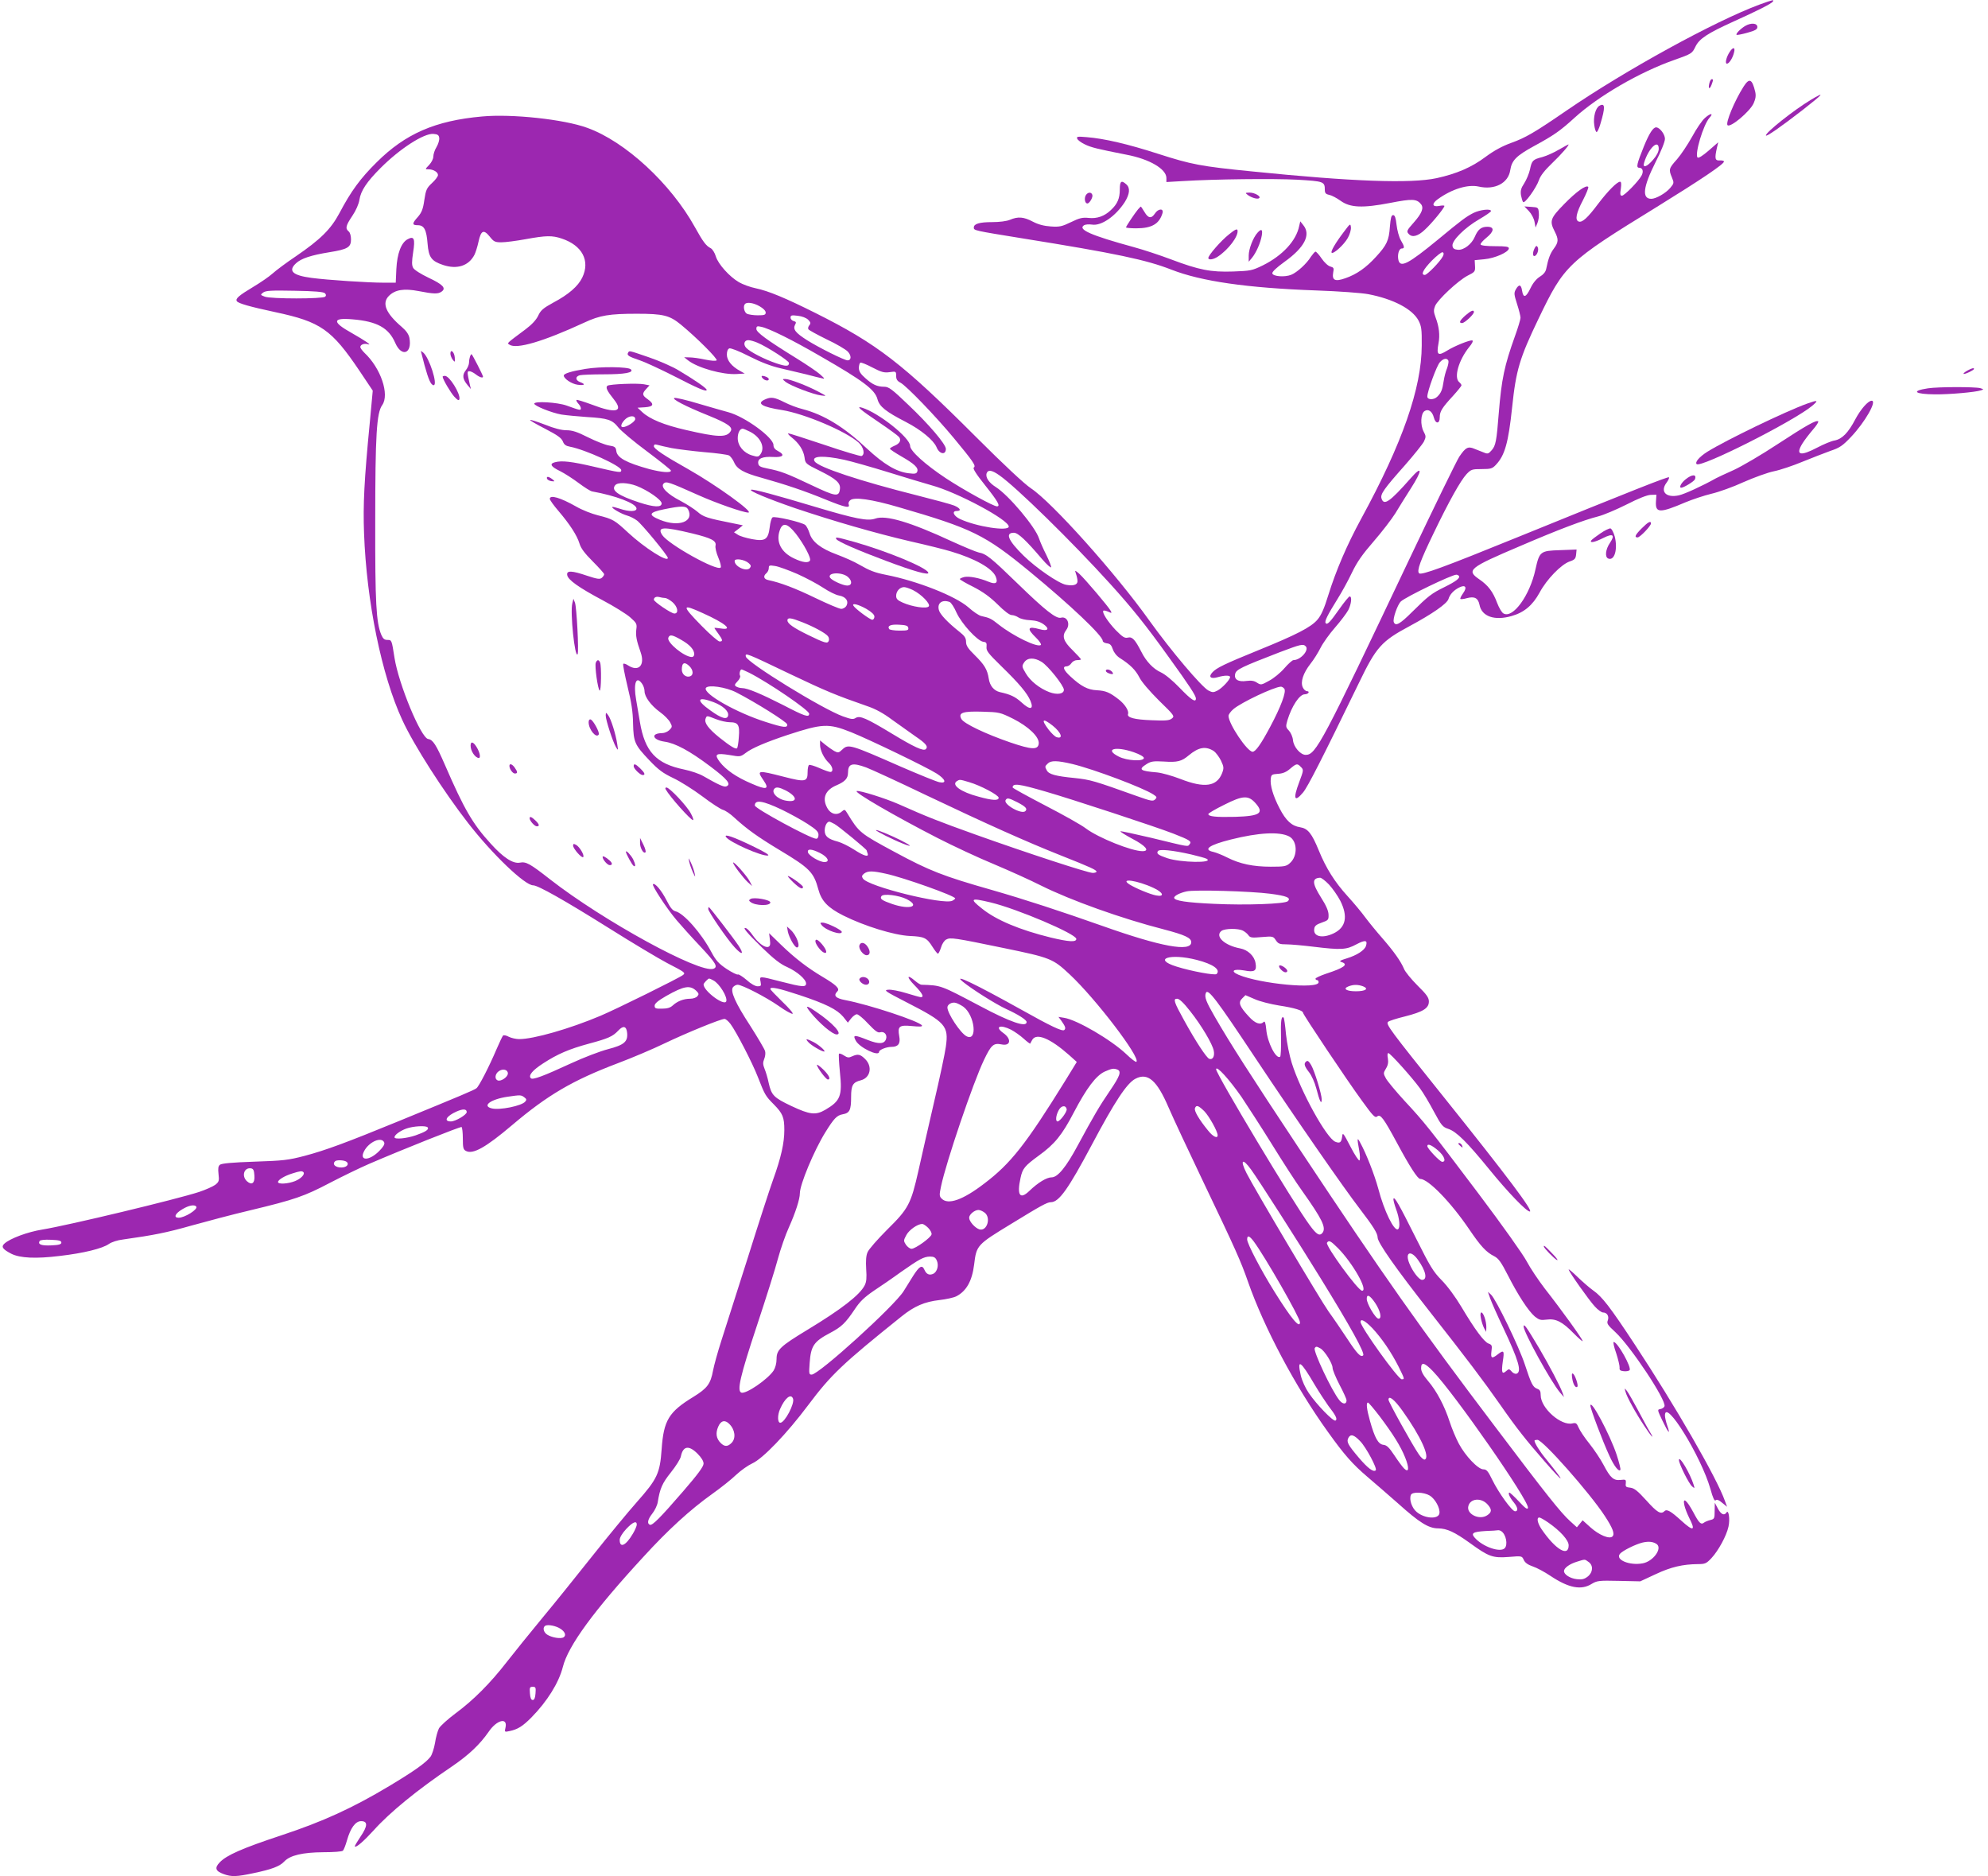 <?xml version="1.0" standalone="no"?>
<!DOCTYPE svg PUBLIC "-//W3C//DTD SVG 20010904//EN"
 "http://www.w3.org/TR/2001/REC-SVG-20010904/DTD/svg10.dtd">
<svg version="1.0" xmlns="http://www.w3.org/2000/svg"
 width="1280pt" height="1208pt" viewBox="0 0 1280 1208"
 preserveAspectRatio="xMidYMid meet">
<g transform="translate(0,1208) scale(0.1,-0.1)"
fill="#9c27b0" stroke="none">
<path d="M11330 12051 c-287 -106 -867 -424 -1247 -685 -204 -140 -261 -173
-353 -206 -58 -21 -111 -50 -165 -90 -89 -67 -187 -109 -315 -137 -167 -36
-544 -22 -1185 43 -335 33 -394 45 -609 114 -192 62 -345 98 -459 107 -59 5
-67 4 -61 -10 3 -9 25 -25 48 -36 40 -20 81 -30 269 -67 148 -28 257 -92 257
-150 l0 -26 103 6 c211 13 588 17 740 9 170 -10 177 -12 177 -65 0 -21 6 -28
29 -33 17 -3 49 -21 73 -38 61 -44 141 -48 321 -13 139 27 168 26 196 -8 20
-24 6 -59 -44 -116 -49 -55 -51 -60 -33 -78 22 -22 58 -13 102 29 44 40 126
140 126 153 0 4 -16 4 -35 0 -44 -8 -48 15 -7 44 92 66 193 96 262 81 104 -24
192 22 204 106 10 63 39 92 152 154 129 70 170 99 262 183 153 139 417 293
642 372 113 40 115 42 136 85 25 52 77 86 249 164 149 67 242 114 250 127 9
14 1 12 -85 -19z"/>
<path d="M11235 11912 c-32 -20 -60 -50 -54 -56 2 -3 33 3 69 13 51 14 65 22
65 37 0 26 -42 29 -80 6z"/>
<path d="M11137 11746 c-22 -33 -32 -76 -18 -76 14 0 38 37 46 73 9 34 -7 36
-28 3z"/>
<path d="M11006 11544 c-9 -36 1 -43 14 -10 12 33 12 36 1 36 -5 0 -12 -12
-15 -26z"/>
<path d="M11226 11522 c-59 -93 -117 -234 -103 -248 18 -18 144 88 168 141 13
30 16 49 10 75 -20 83 -38 90 -75 32z"/>
<path d="M11659 11437 c-108 -65 -289 -208 -289 -229 0 -12 96 55 238 165 133
104 148 122 51 64z"/>
<path d="M10298 11399 c-25 -14 -41 -74 -33 -125 3 -24 10 -44 15 -44 5 0 16
23 24 51 33 109 31 139 -6 118z"/>
<path d="M10978 11321 c-19 -16 -56 -71 -83 -121 -28 -50 -71 -115 -97 -145
-53 -59 -55 -66 -33 -118 14 -34 14 -37 -11 -67 -29 -34 -92 -70 -122 -70 -62
0 -53 76 27 235 36 70 61 133 61 151 0 30 -34 74 -57 74 -19 0 -44 -38 -78
-121 -46 -114 -52 -139 -31 -139 23 0 30 -24 15 -51 -19 -36 -110 -129 -126
-129 -11 0 -13 10 -7 45 4 30 3 45 -5 45 -19 0 -77 -58 -141 -142 -68 -91
-103 -123 -126 -114 -24 9 -16 54 28 137 22 43 38 82 34 86 -14 14 -77 -31
-156 -112 -89 -91 -94 -108 -60 -175 26 -51 25 -69 -5 -110 -24 -32 -36 -64
-50 -133 -4 -18 -18 -35 -40 -48 -22 -14 -44 -39 -61 -75 -29 -60 -46 -65 -54
-15 -6 40 -20 43 -40 8 -13 -23 -12 -32 8 -95 12 -37 22 -77 22 -88 0 -10 -16
-64 -36 -119 -68 -190 -86 -275 -104 -495 -14 -180 -20 -209 -45 -238 -21 -24
-26 -26 -52 -15 -15 6 -43 17 -61 24 -40 17 -56 8 -96 -51 -16 -24 -163 -325
-326 -669 -557 -1174 -597 -1251 -663 -1251 -34 0 -78 51 -82 95 -2 21 -14 48
-26 61 -21 22 -21 27 -10 66 28 92 78 168 112 168 10 0 21 5 24 10 3 6 -1 10
-10 10 -8 0 -21 11 -27 25 -16 35 3 92 50 152 21 26 50 73 65 103 15 30 57 89
93 130 36 41 74 92 85 112 20 40 25 88 9 88 -5 0 -34 -35 -65 -79 -62 -88 -80
-107 -90 -92 -7 12 11 49 77 155 27 43 69 119 93 170 33 69 68 118 140 201 53
61 115 142 139 180 23 39 68 110 99 159 77 120 76 154 -1 66 -134 -152 -172
-178 -187 -129 -9 27 17 63 151 214 58 66 113 135 122 152 14 30 14 35 -2 65
-22 42 -19 116 7 132 24 15 49 -3 59 -42 11 -43 38 -42 38 1 0 38 14 61 87
140 29 32 53 62 53 66 0 5 -7 14 -15 21 -35 29 -4 140 64 225 19 22 28 41 21
43 -14 5 -114 -35 -162 -65 -60 -37 -70 -29 -56 47 10 52 4 107 -19 167 -13
35 -13 48 -3 73 17 41 149 164 209 195 48 24 50 27 48 63 l-2 37 62 6 c68 6
158 46 158 70 0 11 -18 14 -89 14 -54 0 -91 4 -93 11 -2 6 15 25 37 43 51 41
54 71 6 71 -39 0 -60 -17 -80 -64 -20 -48 -72 -88 -110 -84 -23 2 -32 9 -34
25 -5 34 79 117 170 170 43 25 78 49 78 54 0 17 -70 9 -113 -12 -47 -24 -77
-46 -229 -172 -190 -156 -241 -183 -254 -132 -8 34 3 75 21 75 20 0 19 12 -6
54 -11 19 -23 63 -27 98 -5 46 -11 63 -22 63 -12 0 -16 -17 -21 -75 -6 -88
-20 -118 -90 -194 -64 -70 -124 -112 -196 -137 -67 -24 -88 -14 -79 37 6 28 3
32 -18 38 -14 3 -39 26 -56 51 -17 25 -35 45 -40 45 -4 0 -17 -15 -29 -32 -27
-45 -90 -102 -127 -117 -42 -17 -118 -11 -122 9 -2 10 28 38 78 74 130 93 172
175 121 237 l-19 24 -7 -30 c-19 -95 -107 -190 -233 -253 -70 -34 -80 -36
-192 -40 -144 -5 -220 10 -400 78 -69 26 -177 62 -240 79 -278 76 -363 114
-320 141 8 5 31 7 51 4 60 -10 152 54 211 145 32 52 36 91 10 114 -32 29 -42
21 -42 -33 0 -57 -15 -93 -57 -132 -41 -40 -90 -57 -144 -51 -38 4 -58 0 -113
-27 -58 -28 -74 -32 -130 -28 -43 3 -80 12 -116 31 -59 31 -95 34 -147 12 -21
-9 -67 -15 -115 -15 -82 0 -118 -11 -118 -35 0 -19 0 -19 315 -70 599 -96 796
-138 957 -201 191 -75 487 -118 933 -134 145 -5 293 -16 335 -24 161 -31 283
-95 323 -169 19 -37 22 -56 21 -162 -1 -274 -124 -627 -390 -1115 -92 -169
-162 -333 -211 -490 -27 -88 -46 -131 -70 -159 -41 -49 -137 -98 -378 -196
-221 -90 -273 -115 -299 -144 -27 -29 -11 -44 34 -31 44 13 80 13 80 1 0 -17
-51 -71 -81 -87 -26 -13 -32 -13 -58 0 -45 24 -242 257 -381 451 -216 303
-626 761 -762 851 -43 29 -173 150 -356 333 -470 470 -634 597 -1032 796 -190
95 -302 142 -384 159 -35 7 -84 25 -108 39 -62 36 -134 117 -149 166 -7 24
-22 47 -33 53 -30 15 -50 42 -102 136 -155 280 -448 551 -693 639 -150 55
-487 91 -678 73 -301 -27 -493 -111 -678 -295 -105 -104 -164 -184 -240 -328
-55 -103 -122 -169 -280 -277 -61 -41 -128 -91 -150 -111 -22 -20 -79 -59
-126 -87 -90 -54 -115 -75 -104 -91 8 -14 81 -35 249 -71 291 -62 361 -111
541 -378 l85 -127 -19 -205 c-36 -370 -44 -528 -37 -714 16 -439 113 -914 246
-1201 73 -160 266 -461 424 -664 156 -201 365 -401 419 -401 31 0 201 -96 482
-272 154 -97 325 -199 380 -228 116 -60 120 -63 103 -77 -23 -19 -430 -220
-532 -263 -199 -84 -430 -150 -523 -150 -21 0 -51 7 -67 15 -16 9 -33 12 -37
8 -4 -4 -23 -44 -42 -88 -48 -113 -113 -239 -129 -251 -14 -12 -96 -46 -498
-211 -344 -141 -474 -189 -610 -225 -103 -27 -137 -31 -322 -37 -143 -5 -211
-11 -222 -20 -11 -9 -13 -24 -9 -60 5 -43 3 -50 -21 -69 -15 -11 -62 -32 -104
-46 -147 -48 -843 -215 -1009 -242 -94 -15 -208 -57 -245 -91 -22 -20 -11 -36
45 -65 56 -28 158 -33 312 -14 155 18 275 48 316 77 17 12 56 25 92 29 199 28
279 44 438 89 97 27 270 73 385 100 279 67 344 89 509 176 77 40 190 95 250
121 220 95 590 242 597 238 4 -3 8 -36 8 -74 0 -60 3 -71 20 -80 45 -24 127
22 297 166 229 194 389 288 679 398 93 35 230 93 304 129 140 67 360 157 385
157 8 0 25 -15 38 -32 37 -49 142 -252 177 -343 44 -113 49 -122 102 -175 58
-59 68 -83 68 -166 0 -82 -21 -177 -72 -318 -22 -61 -96 -289 -164 -506 -69
-217 -145 -456 -169 -530 -24 -74 -48 -162 -54 -194 -16 -86 -37 -114 -126
-169 -159 -97 -192 -151 -205 -338 -11 -155 -28 -191 -159 -339 -56 -63 -184
-218 -284 -344 -100 -126 -247 -309 -327 -405 -80 -97 -182 -223 -227 -281
-107 -138 -216 -247 -330 -331 -51 -38 -99 -82 -107 -97 -8 -16 -20 -58 -25
-93 -6 -35 -19 -75 -29 -89 -29 -38 -101 -90 -266 -189 -235 -141 -428 -229
-691 -316 -257 -85 -356 -129 -400 -175 -35 -36 -28 -57 26 -76 49 -18 83 -17
190 6 120 25 170 44 200 76 37 39 117 58 251 59 65 0 121 4 126 10 6 6 17 35
26 66 23 81 55 124 91 124 44 0 43 -31 -4 -100 -22 -33 -39 -61 -36 -63 8 -9
58 35 121 104 103 115 280 260 505 412 107 73 178 140 235 222 52 77 123 95
109 29 -7 -31 -7 -31 26 -24 53 11 84 31 140 87 103 105 177 224 203 326 34
136 200 363 518 708 158 173 301 304 444 406 55 39 124 94 154 123 31 29 77
61 103 73 68 30 224 193 361 376 147 196 221 266 600 570 83 67 149 95 245
106 44 5 93 16 108 24 65 33 102 99 115 204 15 125 18 128 238 262 191 117
232 140 256 140 52 0 112 84 264 370 148 279 226 397 281 425 79 41 138 -10
213 -185 27 -63 128 -279 224 -480 210 -439 242 -512 287 -641 103 -295 304
-675 515 -968 105 -147 159 -208 254 -289 44 -37 132 -114 196 -170 139 -125
198 -162 260 -162 57 -1 105 -23 205 -95 120 -87 146 -97 249 -89 85 7 85 7
97 -19 8 -18 26 -31 58 -42 25 -8 77 -36 114 -61 117 -78 198 -94 266 -51 34
20 45 22 174 19 l138 -3 99 46 c100 47 175 64 274 65 44 0 53 4 85 38 44 47
97 143 110 203 11 47 1 114 -13 91 -14 -22 -35 -12 -55 25 l-20 38 -1 -52 c0
-49 -2 -53 -27 -59 -16 -4 -33 -11 -40 -16 -21 -17 -33 -5 -71 67 -42 78 -69
99 -57 44 4 -19 18 -55 31 -81 43 -84 28 -90 -50 -19 -68 62 -94 77 -109 62
-23 -23 -47 -9 -116 68 -58 64 -79 80 -104 83 -28 3 -32 6 -29 28 2 24 0 26
-33 22 -46 -5 -66 12 -111 98 -19 36 -59 96 -90 135 -31 38 -62 85 -70 104
-12 28 -17 32 -39 27 -73 -18 -205 98 -205 181 0 26 -5 36 -23 42 -28 11 -38
31 -79 156 -36 111 -186 421 -218 450 l-20 18 15 -43 c8 -23 46 -109 84 -189
99 -210 120 -282 86 -295 -9 -3 -23 3 -32 14 -16 18 -18 18 -35 3 -27 -24 -32
-10 -22 62 11 70 7 76 -33 45 -38 -30 -46 -25 -40 21 5 36 3 41 -19 49 -29 11
-89 92 -174 235 -38 64 -91 136 -128 173 -55 56 -75 90 -163 266 -112 224
-141 275 -147 258 -2 -6 6 -37 17 -67 22 -58 28 -120 12 -129 -24 -15 -89 116
-127 262 -24 88 -77 225 -117 297 -19 36 -20 27 -6 -49 6 -32 7 -62 2 -67 -4
-4 -31 36 -58 89 -45 86 -50 94 -53 67 -5 -40 -14 -48 -44 -36 -56 21 -223
323 -281 508 -14 44 -31 127 -37 184 -5 56 -12 105 -15 107 -15 15 -20 -22
-17 -128 1 -65 -1 -121 -6 -124 -26 -16 -82 92 -89 176 -4 41 -9 56 -16 49
-22 -22 -55 -11 -96 34 -61 66 -70 91 -43 117 l21 21 58 -25 c32 -15 104 -33
160 -42 99 -15 153 -32 153 -47 0 -11 284 -436 380 -567 70 -97 84 -111 97
-100 21 17 41 -10 127 -169 83 -155 134 -233 150 -233 52 0 198 -151 316 -325
74 -109 109 -147 161 -173 27 -14 44 -37 87 -121 65 -128 132 -231 174 -267
28 -22 38 -25 76 -20 59 8 101 -13 174 -88 32 -32 58 -55 58 -50 0 12 -137
202 -243 337 -42 55 -95 134 -117 176 -23 44 -158 234 -311 437 -320 424 -345
456 -477 598 -55 60 -108 124 -118 142 -18 33 -18 35 0 65 13 21 16 40 12 65
-4 20 -3 34 3 34 12 0 152 -156 203 -226 21 -28 61 -95 90 -150 49 -91 57
-100 93 -112 52 -17 120 -84 265 -262 118 -145 238 -270 260 -270 25 0 -144
225 -547 728 -357 445 -381 478 -366 493 6 6 55 22 109 35 118 30 154 53 154
96 0 25 -14 45 -74 104 -40 40 -79 88 -86 106 -20 48 -65 112 -140 198 -36 41
-85 101 -109 133 -23 32 -75 94 -115 138 -82 90 -138 179 -185 294 -45 110
-70 141 -120 149 -54 8 -92 43 -133 123 -41 79 -61 147 -56 189 3 27 7 29 47
32 32 2 54 12 78 33 39 33 46 35 67 13 21 -20 20 -22 -9 -100 -41 -108 -31
-133 25 -66 29 34 120 212 359 704 112 233 146 270 327 367 147 79 240 144
250 174 9 30 33 56 68 74 41 21 55 3 26 -37 -12 -17 -20 -33 -17 -36 3 -3 22
-1 42 5 49 13 72 1 81 -43 14 -75 97 -104 207 -72 81 23 135 69 180 151 46 86
139 181 193 200 33 11 39 18 42 45 l3 32 -106 -4 c-128 -4 -133 -8 -159 -125
-36 -166 -144 -316 -205 -283 -11 5 -29 36 -41 67 -27 73 -58 114 -115 153
-86 59 -68 74 264 215 249 107 409 167 500 190 36 9 118 44 184 77 76 39 132
61 155 62 l37 1 -3 -46 c-4 -73 26 -73 190 -3 46 19 121 44 167 55 47 11 140
44 207 75 68 30 156 62 196 70 40 8 123 36 183 61 61 25 142 56 180 70 60 20
79 33 133 90 90 95 169 233 133 233 -23 0 -71 -55 -105 -119 -46 -88 -86 -128
-134 -137 -20 -3 -70 -24 -110 -45 -110 -58 -143 -50 -98 24 14 23 45 63 68
90 23 26 38 50 35 54 -12 11 -74 -24 -264 -148 -100 -66 -226 -140 -280 -165
-54 -24 -105 -48 -114 -53 -89 -50 -203 -102 -239 -110 -82 -18 -123 23 -80
81 12 16 19 32 16 35 -6 6 -233 -84 -966 -382 -484 -197 -629 -250 -643 -236
-16 16 7 79 93 257 99 206 174 340 213 382 29 30 35 32 97 32 59 0 69 3 92 28
57 60 80 142 104 369 25 240 48 317 170 571 167 347 185 365 762 720 286 177
432 275 432 292 0 5 -12 8 -27 7 -31 -2 -34 12 -18 83 l8 34 -62 -54 c-37 -32
-65 -50 -71 -44 -20 20 37 212 77 256 28 31 7 31 -29 -1z m-8150 -129 c2 -13
-6 -39 -17 -58 -12 -19 -21 -47 -21 -62 0 -15 -12 -38 -27 -54 -27 -28 -27
-28 -4 -28 31 0 61 -18 61 -37 0 -9 -17 -32 -39 -52 -34 -32 -39 -43 -49 -109
-8 -58 -17 -80 -41 -108 -39 -43 -39 -54 -1 -54 41 0 56 -29 63 -119 7 -88 25
-112 100 -137 90 -30 165 -6 202 66 7 14 19 51 26 84 16 73 33 81 72 33 26
-33 34 -37 75 -37 26 0 96 9 156 20 132 24 171 25 233 4 132 -44 184 -143 132
-251 -27 -56 -88 -109 -186 -161 -66 -36 -82 -50 -98 -85 -13 -27 -41 -57 -81
-87 -127 -95 -120 -88 -104 -99 45 -31 218 20 482 142 100 47 162 57 338 57
170 0 211 -10 284 -70 102 -84 239 -221 230 -230 -5 -5 -36 -3 -74 5 -36 8
-81 14 -100 14 l-35 1 25 -20 c63 -49 224 -94 315 -88 l50 3 -30 17 c-54 29
-85 68 -85 105 0 22 6 36 16 40 9 3 62 -17 128 -51 75 -38 140 -63 201 -77 50
-12 124 -29 165 -39 41 -11 86 -22 100 -25 23 -6 22 -4 -10 25 -19 17 -87 63
-150 102 -196 121 -260 169 -260 190 0 18 5 20 31 14 50 -10 200 -84 384 -191
275 -158 349 -214 365 -276 13 -47 53 -79 183 -146 97 -50 178 -117 197 -162
18 -45 60 -53 60 -11 0 30 -109 158 -242 284 -104 100 -126 116 -154 116 -46
0 -77 14 -123 56 -30 26 -41 44 -41 65 0 15 4 30 9 34 6 3 40 -11 78 -31 58
-30 75 -35 111 -30 41 6 42 5 42 -24 0 -22 7 -33 28 -44 37 -19 228 -217 343
-356 126 -152 145 -180 129 -190 -8 -5 13 -40 74 -116 82 -103 99 -134 75
-134 -23 0 -215 106 -329 181 -133 88 -230 176 -230 208 0 52 -202 213 -309
246 -42 13 -15 -11 107 -93 65 -44 124 -87 130 -95 17 -20 6 -43 -29 -57 -16
-7 -29 -15 -29 -19 0 -4 33 -26 73 -49 84 -48 112 -74 103 -98 -5 -14 -15 -16
-55 -11 -79 9 -160 58 -268 158 -147 139 -277 219 -415 255 -34 8 -88 29 -119
45 -64 32 -85 35 -124 17 -56 -25 -20 -48 110 -68 144 -23 414 -137 494 -210
32 -30 42 -76 18 -86 -7 -2 -113 29 -236 71 -123 41 -228 75 -235 75 -6 0 3
-12 21 -26 47 -37 76 -82 83 -128 5 -40 6 -42 100 -88 103 -51 133 -78 128
-116 -6 -53 -26 -50 -184 25 -158 75 -197 90 -284 107 -45 9 -56 15 -58 33 -5
31 29 45 95 41 65 -4 80 13 34 37 -22 11 -31 23 -31 40 0 48 -183 182 -290
211 -30 8 -117 33 -192 55 -75 23 -145 39 -155 37 -23 -5 68 -53 220 -114 125
-51 158 -75 141 -101 -26 -41 -82 -39 -289 9 -140 32 -232 70 -280 115 l-30
28 48 3 c56 4 61 20 17 52 -36 25 -37 36 -9 66 l21 23 -36 7 c-45 8 -216 1
-234 -9 -15 -10 -4 -33 41 -89 64 -80 12 -92 -142 -33 -52 19 -96 33 -99 30
-3 -3 2 -13 11 -23 10 -10 17 -24 17 -31 0 -15 -6 -13 -92 18 -59 21 -208 30
-208 12 0 -14 112 -59 175 -70 33 -5 107 -12 165 -16 134 -8 162 -17 202 -68
18 -22 101 -92 185 -154 84 -63 153 -118 153 -123 0 -16 -60 -11 -140 10 -148
41 -207 73 -212 117 -3 24 -9 29 -48 35 -24 4 -85 28 -135 53 -69 35 -101 45
-138 45 -31 0 -79 12 -138 36 -50 19 -93 33 -96 30 -3 -2 41 -28 98 -57 79
-41 104 -59 113 -81 8 -21 19 -29 46 -34 97 -18 330 -124 330 -151 0 -18 -7
-17 -175 22 -146 34 -207 41 -252 29 -37 -10 -27 -28 33 -57 30 -15 84 -50
120 -77 36 -27 75 -52 87 -54 151 -27 279 -76 285 -108 4 -23 -47 -24 -108 -3
-24 8 -45 13 -48 11 -7 -7 59 -45 95 -55 18 -5 47 -19 64 -32 30 -21 199 -226
199 -241 0 -31 -150 65 -255 162 -87 81 -98 88 -194 112 -41 10 -104 35 -140
56 -104 59 -171 78 -171 50 0 -7 25 -42 56 -78 74 -87 119 -157 135 -209 9
-31 33 -63 86 -116 40 -40 73 -77 73 -82 0 -6 -7 -16 -15 -23 -13 -11 -30 -8
-94 13 -100 34 -134 35 -129 5 4 -31 75 -81 229 -163 72 -38 152 -88 176 -109
42 -37 45 -43 40 -78 -5 -39 1 -72 28 -148 29 -83 -13 -128 -81 -84 -13 9 -28
14 -31 10 -4 -3 9 -68 27 -144 25 -102 35 -163 36 -239 3 -122 10 -138 106
-239 57 -60 87 -82 152 -113 45 -21 129 -74 188 -118 58 -44 118 -83 133 -87
15 -4 48 -26 73 -50 81 -74 149 -123 290 -208 195 -117 221 -143 251 -254 20
-75 61 -118 160 -168 138 -69 328 -127 428 -132 94 -4 110 -11 147 -70 15 -24
31 -44 35 -44 4 0 13 18 20 40 6 22 21 45 33 51 27 15 53 11 372 -55 301 -62
315 -68 423 -169 168 -157 457 -536 430 -563 -4 -4 -33 18 -65 49 -97 92 -317
221 -400 234 l-37 6 18 -24 c26 -37 31 -49 20 -60 -12 -12 -85 23 -278 131
-296 165 -446 237 -375 179 60 -49 211 -144 278 -175 77 -35 132 -70 132 -84
0 -37 -105 -1 -300 103 -256 135 -249 133 -377 137 -6 0 -25 11 -41 25 -54 46
-57 26 -4 -28 50 -51 64 -77 41 -77 -6 0 -48 12 -94 26 -45 14 -97 24 -116 22
-31 -3 -20 -10 116 -80 254 -130 274 -152 255 -287 -6 -44 -40 -204 -76 -357
-35 -154 -81 -351 -100 -439 -49 -217 -64 -246 -202 -382 -62 -62 -119 -127
-126 -145 -10 -22 -12 -56 -9 -108 4 -57 2 -83 -10 -106 -32 -62 -149 -153
-369 -286 -173 -105 -198 -128 -198 -187 0 -29 -8 -57 -19 -75 -38 -57 -178
-153 -208 -142 -29 12 -8 104 101 433 58 175 119 368 135 430 17 62 48 152 70
200 43 96 71 183 71 220 0 57 91 275 164 393 56 90 74 109 112 116 45 8 54 27
54 112 0 75 11 94 63 107 61 16 76 88 28 136 -32 32 -47 35 -85 18 -20 -10
-30 -9 -51 5 -15 10 -29 15 -33 12 -3 -4 0 -58 6 -120 16 -152 3 -184 -94
-241 -62 -36 -99 -32 -218 24 -114 54 -129 69 -147 150 -6 30 -18 70 -26 89
-11 28 -12 40 -3 63 7 16 10 39 6 52 -3 12 -46 85 -95 162 -98 150 -131 226
-111 250 7 8 20 15 29 15 29 0 182 -79 264 -136 43 -31 84 -53 90 -51 7 2 -23
37 -66 78 -42 41 -77 77 -77 82 0 16 53 5 186 -39 172 -57 243 -93 283 -140
l30 -38 21 27 c12 15 29 27 37 27 9 0 42 -27 73 -61 45 -47 62 -60 77 -55 26
8 47 -16 38 -43 -10 -33 -46 -35 -117 -7 -88 35 -99 35 -78 -4 24 -45 150
-105 150 -72 0 13 47 32 80 32 43 0 59 21 50 68 -12 65 0 74 82 66 50 -5 69
-4 64 4 -16 27 -340 134 -493 163 -64 12 -79 29 -51 57 17 17 -10 42 -96 93
-97 58 -177 119 -268 207 l-76 74 5 -41 c4 -31 2 -42 -10 -47 -22 -8 -67 26
-101 75 -15 22 -34 42 -42 45 -29 11 4 -29 105 -127 73 -71 117 -105 159 -123
64 -29 122 -79 122 -106 0 -25 -25 -23 -160 12 -144 37 -141 37 -133 0 5 -27
3 -30 -19 -30 -15 0 -44 16 -71 41 -26 22 -51 38 -56 35 -5 -3 -38 13 -73 36
-52 35 -69 55 -98 109 -64 121 -178 250 -231 262 -19 5 -33 23 -57 70 -32 63
-76 116 -88 104 -8 -8 90 -158 153 -232 28 -33 96 -109 152 -168 101 -108 115
-132 85 -144 -86 -33 -711 309 -1053 576 -129 101 -154 115 -194 107 -44 -8
-106 32 -188 123 -115 126 -170 220 -294 506 -57 131 -78 163 -108 167 -46 6
-190 352 -217 523 -18 116 -18 115 -46 115 -19 0 -28 8 -39 33 -33 80 -40 203
-39 732 0 558 9 697 45 747 48 68 -9 238 -115 337 -14 14 -26 30 -26 37 0 15
25 25 48 18 31 -10 -14 21 -105 73 -126 70 -124 99 7 87 158 -13 233 -55 275
-152 41 -94 110 -69 91 33 -5 23 -20 45 -49 70 -103 88 -130 153 -83 200 40
40 97 49 191 31 97 -19 126 -20 149 -3 30 22 7 46 -85 89 -50 24 -93 51 -99
64 -9 16 -9 40 0 99 14 89 6 107 -35 85 -42 -22 -68 -93 -73 -192 l-4 -88 -78
0 c-99 0 -360 17 -465 31 -121 16 -152 45 -99 94 33 31 97 52 214 71 119 19
140 32 140 83 0 22 -6 44 -15 51 -23 19 -19 37 24 101 23 34 41 76 45 102 9
59 47 116 137 206 125 125 278 223 339 219 28 -2 36 -8 38 -26z m7852 -70 c0
-18 -13 -44 -36 -70 -40 -47 -70 -57 -58 -19 28 93 94 155 94 89z m-1391 -694
c-18 -34 -100 -118 -115 -118 -28 0 -12 33 45 92 33 33 64 57 70 54 8 -5 8
-13 0 -28z m-7197 -236 c8 -8 9 -15 2 -22 -15 -15 -351 -15 -389 0 -29 11 -30
12 -10 27 17 12 52 14 202 11 128 -2 186 -7 195 -16z m2799 -84 c23 -13 39
-29 39 -40 0 -15 -8 -18 -51 -18 -28 0 -59 5 -70 10 -18 10 -26 50 -12 63 13
14 56 7 94 -15z m312 -86 c17 -17 18 -24 8 -36 -7 -8 -10 -20 -6 -26 4 -6 57
-35 118 -65 62 -29 123 -65 136 -79 24 -26 23 -56 -2 -56 -20 0 -185 82 -261
130 -74 47 -92 70 -77 99 9 15 7 20 -9 24 -11 3 -20 13 -20 22 0 15 7 17 46
12 28 -3 54 -13 67 -25z m-327 -148 c59 -24 204 -117 204 -131 0 -23 -19 -23
-82 -2 -75 25 -170 74 -194 100 -20 22 -12 49 14 49 11 0 37 -7 58 -16z m4450
-117 c2 -7 -2 -29 -9 -48 -8 -18 -18 -56 -22 -84 -8 -54 -16 -75 -41 -99 -22
-22 -64 -21 -64 1 0 34 61 200 81 221 22 25 47 29 55 9z m-5236 -375 c0 -17
-55 -52 -80 -52 -17 0 -11 23 12 47 26 28 68 31 68 5z m740 -82 c68 -35 98
-101 66 -145 -12 -17 -18 -18 -54 -7 -54 16 -92 62 -92 111 0 35 14 61 32 61
5 0 26 -9 48 -20z m-505 -105 c39 -7 133 -19 210 -26 77 -6 148 -16 158 -21
10 -5 25 -25 33 -43 18 -44 61 -69 174 -100 160 -45 279 -85 418 -142 128 -52
157 -57 146 -29 -3 7 2 19 11 26 26 21 136 6 310 -45 476 -138 557 -178 846
-416 260 -214 469 -412 469 -445 0 -7 12 -14 27 -16 20 -2 29 -11 38 -38 7
-21 25 -44 46 -57 66 -42 100 -76 125 -124 14 -29 66 -89 126 -149 100 -97
102 -101 83 -116 -16 -13 -41 -15 -131 -11 -109 4 -159 17 -151 40 7 20 -20
63 -60 94 -58 45 -83 56 -141 59 -59 3 -102 26 -169 88 -45 41 -55 66 -25 66
9 0 23 9 30 20 7 11 23 20 37 20 14 0 25 2 25 5 0 3 -25 30 -55 60 -59 57 -69
91 -40 129 29 38 6 90 -34 79 -31 -8 -102 48 -276 217 -176 171 -205 194 -253
203 -18 4 -95 36 -172 71 -269 125 -427 172 -495 147 -49 -17 -126 -2 -387 76
-260 78 -398 115 -412 110 -18 -6 110 -59 284 -119 247 -83 513 -160 740 -213
107 -24 227 -54 265 -66 152 -45 264 -108 286 -161 17 -42 1 -53 -47 -33 -58
24 -124 37 -156 30 -15 -4 -28 -10 -28 -13 0 -4 39 -27 88 -51 62 -32 106 -64
156 -113 42 -42 76 -68 90 -68 12 0 31 -7 43 -15 13 -9 46 -17 76 -18 37 -2
63 -10 86 -26 42 -30 29 -47 -25 -32 -78 22 -85 5 -24 -54 22 -21 36 -43 32
-47 -20 -20 -177 56 -272 131 -49 39 -58 43 -112 55 -15 3 -52 28 -83 56 -84
73 -330 170 -530 209 -75 15 -105 27 -175 67 -30 18 -94 46 -142 64 -103 38
-160 82 -176 138 -7 22 -19 45 -27 52 -22 18 -198 59 -211 49 -7 -5 -15 -34
-18 -63 -10 -80 -29 -93 -114 -77 -37 7 -78 19 -91 28 l-25 16 29 22 28 23
-59 12 c-172 34 -196 42 -233 75 -20 17 -69 49 -109 70 -87 45 -131 90 -109
112 16 16 34 10 224 -75 114 -51 288 -112 321 -112 39 0 -206 177 -388 280
-155 87 -220 131 -220 147 0 11 6 14 23 9 12 -4 54 -13 92 -21z m1110 -75 c50
-11 176 -47 280 -79 105 -33 233 -71 285 -86 165 -45 495 -222 495 -265 0 -33
-209 -1 -315 49 -40 19 -53 51 -21 51 33 0 25 18 -15 35 -19 8 -126 37 -237
65 -370 93 -639 182 -662 220 -22 35 56 39 190 10z m998 -99 c106 -73 468
-427 716 -701 141 -156 225 -260 375 -469 136 -188 176 -250 176 -268 0 -29
-30 -9 -104 68 -47 49 -95 88 -121 100 -49 22 -95 70 -126 132 -41 80 -59 99
-87 92 -21 -5 -33 3 -78 48 -52 55 -90 114 -80 125 3 3 17 0 31 -6 23 -11 25
-10 16 6 -14 26 -164 203 -201 237 -26 23 -31 25 -25 10 4 -11 10 -32 12 -47
6 -31 -20 -43 -73 -33 -47 8 -195 110 -273 187 -100 98 -121 148 -63 148 27 0
78 -48 181 -169 30 -35 57 -59 59 -53 1 5 -12 41 -31 79 -19 37 -40 85 -47
106 -24 75 -195 278 -278 331 -45 28 -69 64 -59 90 9 23 33 20 80 -13z m-2335
-69 c72 -28 162 -90 162 -113 0 -27 -49 -25 -144 6 -137 45 -183 78 -155 111
16 20 80 17 137 -4z m332 -151 c42 -79 -59 -117 -180 -68 -79 32 -73 48 25 68
112 23 142 23 155 0z m694 -157 c52 -67 101 -159 91 -173 -10 -17 -46 -13
-101 13 -84 39 -119 106 -94 180 18 55 49 49 104 -20z m-664 1 c122 -30 154
-47 147 -78 -3 -12 5 -47 18 -77 13 -31 20 -59 15 -64 -24 -25 -336 149 -376
209 -35 54 5 56 196 10z m361 -191 c15 -13 16 -20 7 -31 -21 -26 -98 9 -98 45
0 20 65 10 91 -14z m312 -69 c56 -25 131 -65 167 -89 36 -24 82 -47 102 -50
44 -8 64 -35 48 -66 -6 -11 -21 -20 -34 -20 -12 0 -87 32 -166 70 -130 63
-225 99 -302 115 -31 6 -36 26 -13 45 8 7 15 21 15 33 0 17 4 19 40 13 23 -3
87 -27 143 -51z m327 -20 c29 -26 26 -55 -5 -55 -27 0 -99 33 -110 50 -22 35
77 39 115 5z m3934 6 c8 -13 -21 -35 -94 -71 -82 -40 -105 -58 -207 -159 -80
-80 -108 -95 -119 -66 -8 20 24 113 46 133 33 30 327 172 357 172 6 0 14 -4
17 -9z m-3516 -90 c56 -28 115 -90 102 -105 -13 -17 -106 -3 -167 24 -34 15
-43 24 -43 44 0 30 24 56 51 56 11 0 36 -9 57 -19z m-1596 -51 c9 0 30 -12 47
-26 35 -30 43 -74 13 -74 -20 0 -132 76 -132 89 0 15 15 22 35 17 11 -3 28 -6
37 -6z m1833 -26 c9 -4 29 -34 44 -69 33 -71 133 -181 172 -187 20 -2 23 -8
21 -32 -3 -25 9 -41 95 -125 117 -114 167 -174 188 -224 23 -56 -3 -60 -58 -9
-41 37 -71 51 -139 66 -38 9 -65 40 -72 88 -9 58 -28 89 -91 151 -43 42 -55
61 -55 85 0 24 -9 38 -42 64 -76 60 -127 114 -133 141 -12 45 22 69 70 51z
m-537 -44 c35 -21 52 -37 52 -50 0 -11 -6 -20 -14 -20 -14 0 -109 70 -121 90
-12 20 31 9 83 -20z m-1054 -27 c147 -66 202 -113 116 -99 -22 3 -40 5 -40 3
0 -2 11 -18 25 -37 29 -40 31 -50 8 -50 -9 0 -61 45 -115 100 -131 134 -130
145 6 83z m642 -59 c76 -30 147 -69 164 -89 7 -8 10 -22 6 -31 -8 -20 -26 -14
-133 38 -94 46 -133 73 -133 94 0 20 23 17 96 -12z m682 -36 c3 -16 -5 -18
-57 -18 -33 0 -63 5 -66 10 -13 21 9 31 63 28 45 -2 58 -7 60 -20z m-1461 -78
c55 -31 83 -63 83 -92 0 -10 -7 -18 -15 -18 -49 0 -163 94 -152 124 9 23 25
20 84 -14z m4020 -41 c24 -24 -33 -89 -79 -89 -7 0 -34 -24 -59 -53 -25 -29
-69 -65 -98 -80 -50 -28 -53 -28 -78 -12 -18 12 -36 15 -67 11 -54 -8 -82 10
-73 46 7 28 41 44 287 139 135 51 150 55 167 38z m-3319 -179 c231 -110 294
-136 495 -206 54 -18 105 -46 161 -88 46 -33 113 -81 149 -106 68 -46 85 -66
68 -83 -15 -15 -77 14 -217 99 -167 101 -207 118 -234 102 -17 -11 -30 -9 -83
10 -133 48 -618 347 -625 385 -5 26 0 24 286 -113z m1618 79 c42 -25 144 -154
144 -180 0 -27 -43 -34 -94 -15 -63 24 -123 72 -152 122 -25 42 -25 46 -10 69
21 32 65 33 112 4z m-2266 -29 c24 -24 26 -56 4 -64 -26 -10 -54 12 -54 43 0
46 18 53 50 21z m383 -41 c125 -63 387 -242 387 -264 0 -26 -28 -17 -166 55
-146 74 -231 110 -267 110 -12 0 -29 5 -37 10 -12 8 -11 13 9 34 13 13 20 30
16 36 -7 11 0 40 10 40 3 0 25 -10 48 -21z m-689 -71 c9 -12 16 -34 16 -48 0
-36 41 -92 100 -135 28 -20 57 -50 65 -66 14 -26 14 -30 -5 -49 -11 -11 -32
-20 -47 -20 -76 -1 -62 -44 16 -55 70 -10 161 -59 294 -159 113 -85 137 -116
103 -129 -14 -6 -53 12 -147 66 -25 15 -81 34 -125 43 -180 37 -252 115 -284
306 -6 35 -17 99 -24 142 -19 107 0 159 38 104z m607 -56 c121 -62 324 -189
327 -205 5 -25 -23 -22 -135 14 -191 60 -409 184 -388 220 14 22 128 6 196
-29z m3528 24 c15 -18 -21 -115 -91 -246 -59 -111 -94 -160 -113 -160 -34 0
-155 180 -155 231 0 9 14 29 32 44 51 43 258 141 304 144 6 1 17 -5 23 -13z
m-3676 -86 c61 -23 101 -59 95 -87 -6 -29 -44 -18 -114 33 -95 67 -86 93 19
54z m1929 -107 c101 -51 171 -118 166 -161 -5 -41 -45 -39 -183 8 -160 55
-300 122 -315 151 -22 40 8 51 136 47 107 -3 113 -4 196 -45z m-1912 -3 c28
-11 68 -20 89 -20 54 0 65 -17 58 -96 -2 -36 -8 -68 -11 -71 -9 -9 -43 12
-116 70 -70 57 -97 94 -87 120 8 21 6 21 67 -3z m2168 -42 c56 -45 70 -88 25
-74 -10 3 -33 25 -51 48 -51 67 -40 78 26 26z m-1298 -42 c119 -48 488 -226
552 -267 57 -37 65 -65 16 -55 -17 3 -130 49 -250 101 -323 142 -336 146 -374
110 -24 -23 -28 -23 -53 -10 -14 8 -41 27 -58 41 l-33 27 0 -28 c0 -35 25 -87
56 -116 26 -24 32 -59 10 -59 -7 0 -39 11 -70 25 -32 14 -62 23 -67 20 -5 -4
-9 -23 -9 -44 0 -65 -13 -68 -153 -32 -172 44 -176 43 -131 -23 40 -58 20 -64
-77 -21 -97 41 -165 88 -205 140 -37 50 -25 58 63 44 69 -12 70 -12 105 14 40
31 133 70 268 115 226 74 264 76 410 18z m2336 -122 c12 -9 33 -36 45 -60 19
-41 20 -48 8 -81 -34 -87 -113 -99 -269 -38 -52 20 -119 39 -150 42 -111 9
-123 19 -67 54 27 17 43 20 111 16 87 -6 114 1 160 40 64 53 109 61 162 27z
m-516 -7 c40 -14 65 -29 65 -37 0 -24 -110 -18 -162 9 -95 48 -22 69 97 28z
m-395 -76 c137 -33 456 -153 521 -196 23 -15 25 -19 11 -32 -13 -13 -26 -11
-118 22 -274 98 -297 105 -400 116 -123 12 -166 24 -179 49 -13 24 -13 26 6
44 20 21 62 20 159 -3z m-1328 -22 c32 -12 204 -91 383 -177 393 -187 650
-302 869 -389 192 -76 231 -94 231 -105 0 -4 -11 -8 -24 -8 -32 0 -425 129
-753 246 -248 89 -309 113 -498 197 -84 37 -252 90 -269 84 -20 -7 247 -162
524 -304 96 -49 258 -125 360 -167 102 -43 237 -104 300 -136 194 -97 525
-215 795 -284 133 -35 175 -54 175 -82 0 -65 -195 -29 -570 104 -266 94 -501
171 -710 231 -320 91 -406 125 -630 246 -223 120 -229 125 -304 248 -16 27
-19 27 -35 13 -32 -29 -74 -18 -96 25 -33 62 -10 114 63 144 53 23 72 44 72
80 0 59 27 67 117 34z m664 -95 c72 -21 189 -83 189 -100 0 -20 -40 -18 -130
7 -114 30 -177 76 -139 100 18 11 17 12 80 -7z m490 -60 c170 -49 714 -228
824 -271 107 -42 120 -50 104 -69 -13 -16 3 -19 -247 42 -106 25 -195 44 -198
42 -2 -3 33 -25 78 -49 86 -45 113 -79 64 -79 -70 0 -284 86 -364 146 -28 22
-146 88 -262 148 -115 60 -210 112 -210 116 0 29 39 24 211 -26z m-1672 7 c76
-40 79 -79 3 -66 -57 9 -100 54 -75 78 11 12 32 8 72 -12z m3024 -81 c58 -65
31 -84 -130 -89 -124 -3 -173 2 -173 18 0 5 46 32 103 60 119 60 154 62 200
11z m-1533 5 c54 -28 67 -42 52 -57 -24 -24 -144 44 -127 71 9 16 20 14 75
-14z m-1516 -48 c52 -25 126 -66 165 -91 57 -37 71 -51 71 -71 0 -16 -6 -25
-15 -25 -35 0 -395 195 -395 214 0 39 50 32 174 -27z m339 -92 c25 -13 207
-163 207 -170 0 -2 3 -10 6 -19 10 -27 -22 -18 -87 24 -34 22 -81 45 -103 51
-65 17 -86 35 -86 72 0 29 14 57 30 57 3 0 18 -7 33 -15z m2927 -80 c54 -28
57 -127 5 -172 -23 -21 -37 -23 -123 -23 -113 0 -199 18 -280 59 -31 16 -72
32 -89 36 -70 15 -28 45 112 80 179 45 313 52 375 20z m-3020 -107 c51 -26 66
-58 28 -58 -32 0 -102 42 -106 63 -5 24 24 22 78 -5z m2389 -9 c46 -11 91 -23
100 -28 51 -29 -168 -25 -254 4 -58 20 -70 29 -60 45 9 15 95 6 214 -21z
m-1966 -124 c113 -24 447 -143 447 -159 0 -3 -8 -10 -18 -15 -55 -29 -545 92
-576 143 -9 13 -7 20 8 32 25 18 53 18 139 -1z m2854 -70 c23 -25 56 -72 73
-105 50 -100 36 -171 -43 -209 -73 -35 -133 -21 -125 29 2 19 14 28 48 40 43
15 45 18 44 52 -1 25 -16 59 -48 109 -58 92 -60 125 -7 128 8 1 34 -19 58 -44z
m-1129 -22 c63 -29 72 -59 16 -48 -39 7 -134 47 -172 71 -66 43 52 26 156 -23z
m750 -37 c107 -14 136 -26 114 -48 -18 -18 -272 -27 -477 -17 -175 8 -255 20
-255 39 0 13 38 32 80 41 50 12 417 1 538 -15z m-2340 -35 c91 -47 20 -70 -94
-31 -66 23 -80 33 -69 50 11 19 113 6 163 -19z m540 -21 c171 -41 552 -203
552 -235 0 -22 -48 -19 -165 9 -199 49 -350 112 -442 186 -82 65 -75 71 55 40z
m1625 -182 c12 -6 28 -19 35 -29 11 -16 22 -18 86 -12 72 6 74 5 91 -21 15
-22 24 -26 69 -26 28 0 105 -7 171 -15 181 -22 213 -20 278 15 57 30 74 28 62
-10 -9 -28 -58 -60 -123 -80 -46 -14 -52 -19 -34 -24 46 -15 17 -37 -100 -75
-38 -13 -68 -27 -68 -32 0 -5 5 -9 10 -9 6 0 10 -6 10 -14 0 -46 -374 -11
-515 48 -56 24 -34 40 36 28 67 -13 82 -3 73 47 -7 46 -50 86 -99 95 -102 19
-165 79 -120 113 23 16 108 17 138 1z m-298 -188 c106 -27 156 -63 128 -91
-10 -10 -163 18 -258 48 -157 49 -41 87 130 43z m-3112 -132 c39 -20 93 -108
83 -135 -13 -32 -146 67 -146 109 0 8 29 38 36 38 3 0 15 -5 27 -12z m4183
-38 c40 -16 16 -32 -46 -32 -60 0 -86 16 -49 31 32 13 62 13 95 1z m-4292 -30
c16 -16 17 -22 6 -34 -7 -9 -27 -16 -46 -16 -42 0 -83 -16 -112 -43 -16 -15
-36 -21 -70 -21 -41 -1 -47 2 -47 19 0 14 21 32 75 63 115 65 153 71 194 32z
m3601 -435 c256 -385 565 -831 672 -970 85 -111 113 -156 113 -182 0 -33 116
-198 336 -478 235 -299 342 -440 454 -600 103 -148 167 -229 288 -367 131
-150 134 -139 5 20 -39 47 -73 102 -73 117 0 3 9 5 19 5 35 0 336 -341 433
-489 53 -81 66 -117 50 -133 -19 -19 -86 9 -141 58 l-51 46 -18 -22 -19 -23
-43 39 c-60 54 -154 172 -480 604 -492 650 -715 966 -1265 1795 -313 472 -448
683 -544 850 -56 97 -67 126 -57 152 13 32 66 -38 321 -422z m-422 305 c73
-92 144 -212 152 -255 7 -36 -7 -60 -29 -52 -18 7 -86 110 -161 246 -67 121
-73 141 -46 141 14 0 42 -26 84 -80z m-1461 29 c75 -54 94 -230 20 -190 -39
21 -122 147 -122 185 0 20 31 37 55 29 11 -3 32 -14 47 -24z m-2164 -170 c5
-56 -20 -77 -124 -104 -50 -13 -155 -53 -235 -90 -182 -84 -249 -109 -261 -97
-18 18 11 52 81 97 91 59 165 91 294 126 123 33 152 46 187 83 33 36 54 30 58
-15z m2473 21 c22 -12 58 -37 80 -57 22 -20 41 -34 42 -32 1 2 7 13 13 24 27
47 116 10 238 -98 l49 -44 -73 -119 c-256 -413 -352 -535 -524 -665 -137 -105
-232 -138 -273 -96 -15 15 -16 23 -4 79 32 154 207 670 277 815 46 96 61 109
112 99 60 -13 67 35 11 74 -57 41 -19 56 52 20z m1483 -433 c34 -51 122 -186
194 -302 71 -115 160 -253 198 -305 127 -179 153 -233 130 -266 -19 -25 -39
-13 -84 49 -102 137 -602 972 -602 1003 1 27 84 -64 164 -179z m-4724 152 c0
-23 -44 -53 -65 -45 -22 8 -18 42 6 59 26 19 59 11 59 -14z m3924 25 c28 -11
17 -42 -48 -137 -67 -98 -105 -163 -206 -350 -76 -142 -130 -207 -169 -207
-32 0 -88 -34 -143 -87 -61 -59 -82 -29 -57 84 13 60 26 76 116 142 104 75
151 133 227 279 83 158 143 237 199 263 46 20 57 22 81 13z m-3819 -178 c15
-11 17 -17 7 -28 -22 -28 -166 -57 -216 -44 -65 16 -6 59 102 75 83 12 86 12
107 -3z m3493 -77 c3 -17 -43 -79 -59 -79 -14 0 -11 38 7 71 16 32 46 36 52 8z
m886 -13 c31 -32 86 -130 86 -155 0 -24 -31 -9 -63 32 -57 70 -90 126 -83 142
8 23 22 18 60 -19z m-4749 -6 c0 -17 -72 -60 -102 -60 -49 0 -29 35 37 64 41
18 65 17 65 -4z m-251 -99 c9 -14 -16 -29 -79 -51 -59 -20 -135 -27 -135 -12
0 15 35 41 76 56 44 16 130 21 138 7z m-280 -97 c4 -11 -7 -29 -32 -54 -64
-65 -131 -66 -98 -2 31 61 114 97 130 56z m6784 -50 c41 -35 56 -74 28 -74
-15 0 -96 86 -96 101 0 19 28 7 68 -27z m-7034 -70 c23 -9 19 -31 -7 -38 -44
-11 -84 14 -60 37 8 9 46 9 67 1z m5832 -55 c46 -63 307 -471 444 -694 197
-319 290 -488 277 -501 -15 -15 -39 10 -102 106 -37 56 -90 134 -120 175 -52
73 -478 791 -529 892 -44 87 -26 100 30 22z m-6418 -37 c4 -50 -17 -65 -48
-37 -36 33 -19 89 25 83 16 -2 21 -12 23 -46z m315 22 c13 -13 -14 -42 -53
-58 -45 -18 -110 -22 -110 -6 0 14 43 40 92 55 50 16 62 17 71 9z m-689 -223
c11 -17 -74 -71 -114 -71 -34 0 -23 27 23 54 42 26 81 33 91 17z m5074 -37
c45 -31 18 -123 -32 -109 -28 9 -66 51 -66 75 0 21 35 50 60 50 9 0 26 -7 38
-16z m-362 -99 c14 -14 24 -33 22 -42 -4 -21 -104 -93 -129 -93 -10 0 -26 12
-36 26 -16 25 -16 28 3 63 18 33 72 71 102 71 7 0 24 -11 38 -25z m2096 -87
c72 -97 298 -491 298 -521 0 -44 -56 23 -165 198 -85 136 -175 308 -175 335 0
29 14 25 42 -12z m-7677 -8 c0 -11 -15 -16 -64 -18 -64 -3 -89 6 -76 28 4 7
32 10 73 8 52 -2 67 -6 67 -18z m8220 -36 c94 -95 196 -274 155 -274 -26 0
-237 290 -226 309 12 18 23 13 71 -35z m514 -74 c52 -72 64 -130 27 -130 -19
0 -60 53 -81 104 -31 73 7 91 54 26z m-3098 -4 c15 -31 4 -72 -20 -86 -26 -13
-46 -5 -59 25 -15 34 -32 24 -73 -40 -19 -30 -46 -74 -61 -98 -61 -97 -546
-537 -592 -537 -17 0 -18 6 -13 74 8 112 27 139 133 195 72 38 98 63 157 151
33 50 61 77 122 119 44 29 123 83 175 121 120 84 147 99 188 100 25 0 35 -6
43 -24z m2822 -273 c35 -52 46 -103 23 -103 -19 0 -76 96 -76 128 0 33 20 23
53 -25z m-16 -165 c61 -66 119 -151 167 -245 41 -83 41 -83 21 -83 -23 0 -265
337 -265 369 0 24 30 8 77 -41z m-336 -129 c27 -14 79 -97 79 -126 0 -12 20
-61 45 -109 25 -47 45 -92 45 -99 0 -28 -24 -28 -47 1 -49 61 -169 316 -158
334 8 13 12 12 36 -1z m-37 -233 c30 -50 70 -111 88 -136 49 -63 61 -87 47
-96 -14 -8 -121 102 -172 177 -22 32 -44 80 -52 115 -25 110 -1 94 89 -60z
m761 87 c140 -145 622 -838 613 -881 -3 -13 -17 -3 -58 41 -29 31 -57 57 -61
57 -12 0 1 -31 28 -63 26 -32 30 -57 8 -57 -20 0 -106 119 -147 203 -27 56
-37 67 -57 67 -34 0 -117 87 -159 167 -18 34 -44 96 -58 139 -33 102 -84 199
-140 264 -30 35 -44 61 -44 81 0 42 22 37 75 -18z m-4119 -178 c12 -31 -53
-155 -82 -155 -18 0 -19 48 -2 87 31 72 71 104 84 68z m3924 -78 c118 -165
180 -301 143 -314 -7 -2 -24 13 -38 34 -42 61 -195 337 -195 351 0 32 39 1 90
-71z m-148 -34 c88 -117 136 -194 165 -266 28 -69 25 -103 -7 -71 -11 11 -39
49 -62 84 -34 51 -49 66 -71 68 -33 4 -55 43 -86 153 -22 78 -26 119 -13 119
4 0 37 -39 74 -87z m-4187 -50 c38 -37 45 -93 15 -123 -25 -25 -45 -25 -70 0
-28 28 -34 62 -16 104 17 40 43 47 71 19z m4063 -112 c38 -39 111 -176 100
-187 -15 -14 -50 12 -109 81 -71 84 -81 102 -67 128 14 26 35 21 76 -22z
m-4267 -80 c25 -25 39 -48 39 -64 0 -19 -36 -68 -132 -179 -147 -170 -197
-220 -213 -215 -20 7 -15 34 14 71 17 21 33 55 36 75 14 88 29 122 85 192 32
40 61 86 64 103 14 67 51 73 107 17z m4715 -270 c34 -21 67 -80 62 -114 -6
-40 -95 -35 -147 9 -30 25 -49 79 -37 109 8 22 84 19 122 -4z m372 -57 c29
-32 28 -50 -3 -70 -50 -33 -134 8 -121 59 12 50 83 57 124 11z m390 -116 c78
-54 132 -114 132 -147 0 -78 -85 -27 -174 103 -27 40 -34 76 -15 76 6 0 31
-14 57 -32z m-5868 -14 c0 -8 -11 -35 -25 -58 -45 -77 -85 -96 -85 -40 0 15
16 42 41 69 43 46 69 57 69 29z m5566 -42 c31 -20 44 -88 22 -110 -29 -29
-140 9 -192 67 -27 30 -13 39 69 44 39 1 75 4 80 5 6 1 15 -2 21 -6z m1002
-84 c36 -29 -25 -111 -91 -123 -85 -16 -178 23 -147 61 18 21 101 62 147 73
40 9 69 5 91 -11z m-440 -114 c32 -22 29 -67 -5 -94 -22 -17 -37 -21 -71 -17
-43 5 -82 30 -82 52 0 20 36 46 82 60 55 17 50 18 76 -1z m-6620 -430 c30 -19
39 -43 21 -55 -18 -12 -77 -2 -106 17 -25 16 -31 49 -10 58 18 8 68 -2 95 -20z
m-160 -416 c-2 -30 -8 -43 -18 -43 -10 0 -16 13 -18 43 -3 37 -1 42 18 42 19
0 21 -5 18 -42z"/>
<path d="M2710 9819 c0 -2 11 -42 23 -89 26 -95 42 -130 59 -130 29 0 -28 178
-67 210 -8 7 -15 11 -15 9z"/>
<path d="M2900 9803 c0 -11 7 -28 15 -39 14 -18 15 -17 13 15 -3 36 -28 57
-28 24z"/>
<path d="M4044 9809 c-10 -16 4 -25 76 -49 35 -12 132 -57 215 -99 161 -83
215 -106 215 -91 0 11 -82 67 -185 128 -39 23 -123 60 -188 82 -134 46 -124
43 -133 29z"/>
<path d="M3026 9784 c-3 -9 -6 -26 -6 -38 0 -13 -9 -35 -21 -50 -24 -30 -21
-57 12 -96 l21 -25 -7 29 c-18 81 -18 86 -3 86 9 0 27 -9 41 -20 24 -19 47
-26 47 -15 0 9 -70 145 -74 145 -2 0 -7 -7 -10 -16z"/>
<path d="M3770 9705 c-92 -15 -140 -30 -140 -43 0 -20 51 -54 89 -59 46 -6 54
3 16 17 -31 12 -32 36 -2 44 12 3 81 6 154 6 135 0 196 11 175 32 -17 17 -196
19 -292 3z"/>
<path d="M2850 9655 c0 -16 52 -104 76 -130 22 -23 29 -26 32 -14 7 34 -64
149 -93 149 -8 0 -15 -2 -15 -5z"/>
<path d="M4910 9645 c14 -16 40 -20 40 -6 0 9 -24 21 -42 21 -6 0 -6 -6 2 -15z"/>
<path d="M5060 9620 c32 -24 177 -80 227 -86 38 -5 38 -5 -19 25 -71 38 -184
81 -212 81 -20 0 -20 -1 4 -20z"/>
<path d="M3522 8998 c3 -7 15 -14 29 -16 23 -2 23 -2 5 13 -24 18 -39 20 -34
3z"/>
<path d="M3685 8196 c-15 -57 16 -356 34 -328 9 15 -6 303 -17 332 l-10 25 -7
-29z"/>
<path d="M3836 7813 c-8 -20 13 -171 25 -179 10 -6 12 155 3 180 -8 21 -20 20
-28 -1z"/>
<path d="M3900 7473 c0 -28 46 -170 66 -203 14 -24 15 -23 8 20 -9 62 -40 161
-58 185 -15 20 -15 20 -16 -2z"/>
<path d="M3790 7430 c0 -46 49 -106 65 -79 8 12 -35 91 -52 97 -8 2 -13 -5
-13 -18z"/>
<path d="M3030 7279 c0 -34 29 -78 53 -79 13 0 7 35 -13 68 -22 37 -40 42 -40
11z"/>
<path d="M3280 7149 c0 -20 21 -49 35 -49 19 0 19 10 -1 38 -16 23 -34 29 -34
11z"/>
<path d="M4080 7147 c0 -16 42 -57 58 -57 19 0 14 14 -16 43 -31 30 -42 33
-42 14z"/>
<path d="M4286 6998 c27 -48 161 -198 176 -198 5 0 -1 19 -13 41 -23 47 -138
169 -158 169 -7 0 -9 -5 -5 -12z"/>
<path d="M3410 6812 c0 -16 32 -52 46 -52 20 0 17 13 -9 38 -24 23 -37 28 -37
14z"/>
<path d="M4674 6692 c20 -33 230 -126 270 -120 14 2 -20 23 -99 61 -120 58
-185 81 -171 59z"/>
<path d="M4121 6654 c-1 -33 23 -74 35 -61 4 4 -2 26 -14 50 l-21 42 0 -31z"/>
<path d="M3690 6636 c0 -20 56 -83 65 -74 10 10 -23 66 -45 78 -16 9 -20 8
-20 -4z"/>
<path d="M4030 6596 c0 -12 40 -85 50 -91 14 -9 12 11 -4 44 -15 27 -46 60
-46 47z"/>
<path d="M3880 6563 c0 -17 31 -53 46 -53 19 0 18 14 -3 32 -26 22 -43 30 -43
21z"/>
<path d="M4437 6535 c3 -16 14 -48 24 -70 16 -34 17 -36 12 -10 -3 17 -14 48
-24 70 -16 34 -17 36 -12 10z"/>
<path d="M4720 6526 c0 -12 63 -96 95 -126 l28 -25 -16 31 c-17 34 -106 134
-107 120z"/>
<path d="M5107 6400 c41 -39 63 -50 63 -30 0 10 -83 70 -97 70 -4 0 11 -18 34
-40z"/>
<path d="M4832 6292 c-11 -7 -11 -11 0 -19 30 -25 128 -27 128 -3 0 17 -107
36 -128 22z"/>
<path d="M4560 6228 c0 -17 123 -197 170 -247 49 -53 63 -47 25 11 -32 48
-186 248 -191 248 -2 0 -4 -5 -4 -12z"/>
<path d="M5291 6123 c28 -34 129 -67 129 -43 0 13 -97 60 -124 60 -16 0 -17
-2 -5 -17z"/>
<path d="M5073 6081 c8 -38 44 -101 58 -101 27 0 -2 80 -42 115 l-22 20 6 -34z"/>
<path d="M5250 6020 c0 -17 31 -60 51 -71 28 -15 24 13 -7 50 -26 31 -44 40
-44 21z"/>
<path d="M5534 5995 c-9 -21 23 -65 46 -65 24 0 26 27 4 58 -18 25 -42 29 -50
7z"/>
<path d="M5534 5778 c-7 -12 21 -38 42 -38 20 0 27 19 14 35 -15 18 -46 20
-56 3z"/>
<path d="M5218 5563 c57 -71 142 -143 169 -143 42 0 -25 74 -132 146 -64 44
-74 43 -37 -3z"/>
<path d="M5206 5369 c18 -20 85 -59 100 -59 15 0 -33 43 -68 61 -48 24 -56 24
-32 -2z"/>
<path d="M5260 5224 c0 -16 58 -94 70 -94 21 0 8 28 -30 65 -22 21 -40 34 -40
29z"/>
<path d="M5385 8609 c10 -16 140 -73 320 -140 178 -67 278 -95 272 -76 -10 33
-265 138 -476 198 -116 32 -125 34 -116 18z"/>
<path d="M7120 7761 c0 -9 24 -21 42 -21 6 0 6 6 -2 15 -14 16 -40 20 -40 6z"/>
<path d="M5640 6735 c0 -6 109 -61 170 -85 68 -27 63 -17 -10 20 -70 35 -160
72 -160 65z"/>
<path d="M8237 5863 c-9 -9 23 -43 40 -43 8 0 13 5 11 12 -6 16 -43 39 -51 31z"/>
<path d="M10036 11116 c-32 -19 -80 -40 -105 -47 -62 -16 -68 -22 -80 -80 -6
-27 -23 -67 -37 -89 -21 -32 -25 -47 -21 -77 4 -20 10 -40 14 -44 11 -11 85
92 102 142 9 27 36 62 83 107 60 57 117 123 106 122 -2 0 -30 -16 -62 -34z"/>
<path d="M6990 10821 c-10 -20 -4 -51 11 -51 14 0 38 41 32 56 -7 20 -31 17
-43 -5z"/>
<path d="M8035 10824 c25 -18 64 -29 73 -19 12 11 -30 35 -62 35 -30 -1 -30
-1 -11 -16z"/>
<path d="M7328 10733 c-21 -25 -78 -110 -78 -117 0 -3 29 -6 65 -6 101 0 149
28 170 98 9 32 -28 30 -49 -3 -23 -34 -43 -31 -67 10 -12 19 -22 35 -23 35 -2
0 -10 -8 -18 -17z"/>
<path d="M9844 10721 c16 -17 32 -47 36 -68 l7 -38 12 29 c7 17 11 46 9 65 -3
35 -4 36 -48 39 l-45 3 29 -30z"/>
<path d="M8654 10589 c-55 -72 -88 -129 -80 -136 11 -11 80 52 104 95 13 23
22 54 20 69 -3 26 -5 24 -44 -28z"/>
<path d="M7913 10571 c-51 -40 -133 -134 -133 -152 0 -15 33 -10 60 8 70 46
135 133 128 170 -2 12 -16 6 -55 -26z"/>
<path d="M8097 10582 c-28 -30 -57 -105 -57 -147 l0 -40 21 25 c27 33 55 96
63 143 7 40 -2 47 -27 19z"/>
<path d="M9881 10482 c-14 -27 -14 -55 1 -50 16 6 28 42 18 58 -6 10 -11 8
-19 -8z"/>
<path d="M9435 10049 c-37 -33 -44 -49 -21 -49 16 0 76 56 76 71 0 17 -19 9
-55 -22z"/>
<path d="M12667 9694 c-16 -9 -27 -18 -24 -21 6 -5 67 24 67 32 0 8 -14 5 -43
-11z"/>
<path d="M12414 9580 c-113 -17 -87 -38 46 -39 89 -1 260 14 295 26 19 6 18 7
-5 14 -33 9 -270 9 -336 -1z"/>
<path d="M11634 9481 c-138 -50 -518 -233 -642 -310 -50 -32 -80 -66 -68 -79
27 -26 631 279 746 377 41 35 34 37 -36 12z"/>
<path d="M10853 8994 c-28 -22 -45 -54 -28 -54 16 0 83 41 88 54 13 34 -18 34
-60 0z"/>
<path d="M10571 8679 c-43 -43 -50 -59 -27 -59 15 0 86 74 86 90 0 19 -18 10
-59 -31z"/>
<path d="M10303 8645 c-28 -19 -54 -39 -58 -45 -11 -18 24 -11 77 16 63 32 79
21 44 -31 -29 -42 -34 -92 -11 -101 40 -16 62 59 42 141 -8 28 -20 51 -28 53
-8 1 -37 -13 -66 -33z"/>
<path d="M8407 5243 c-13 -12 -7 -30 22 -67 16 -20 36 -65 46 -103 22 -84 34
-109 35 -71 0 33 -46 183 -68 221 -17 28 -24 32 -35 20z"/>
<path d="M9390 4716 c0 -2 7 -9 15 -16 13 -11 14 -10 9 4 -5 14 -24 23 -24 12z"/>
<path d="M9940 4055 c0 -10 64 -76 84 -87 11 -6 -1 13 -29 41 -48 50 -55 56
-55 46z"/>
<path d="M10100 3907 c0 -13 133 -201 169 -239 19 -21 43 -38 52 -38 26 0 41
-24 31 -51 -8 -20 -1 -30 48 -75 100 -93 331 -441 317 -478 -3 -8 -15 -16 -27
-18 -20 -3 -19 -6 14 -75 39 -81 53 -95 31 -32 -8 23 -15 53 -15 66 0 114 233
-263 293 -474 16 -58 26 -80 34 -72 7 7 20 2 41 -16 l32 -26 -14 38 c-52 148
-321 614 -581 1008 -158 240 -209 306 -266 346 -24 17 -70 57 -101 87 -32 31
-58 53 -58 49z"/>
<path d="M9535 3593 c4 -21 13 -49 20 -63 l14 -25 1 31 c0 39 -19 94 -32 94
-6 0 -8 -14 -3 -37z"/>
<path d="M9810 3540 c0 -37 175 -355 234 -425 l26 -30 -9 27 c-17 46 -82 170
-151 288 -81 136 -99 162 -100 140z"/>
<path d="M10406 3368 c13 -40 23 -82 22 -93 -2 -15 4 -21 26 -23 16 -2 33 1
38 6 16 16 -77 182 -102 182 -5 0 2 -33 16 -72z"/>
<path d="M10123 3205 c6 -39 22 -64 33 -53 8 9 -15 76 -28 84 -8 5 -9 -5 -5
-31z"/>
<path d="M10466 3120 c8 -33 66 -138 122 -222 46 -70 69 -93 34 -35 -11 17
-44 79 -75 137 -31 58 -63 114 -72 125 -16 20 -16 19 -9 -5z"/>
<path d="M10240 3030 c0 -20 80 -232 122 -322 30 -67 62 -107 71 -91 3 4 -8
48 -24 97 -42 127 -168 364 -169 316z"/>
<path d="M10810 2680 c0 -24 64 -153 85 -170 17 -14 17 -13 10 10 -22 72 -94
194 -95 160z"/>
</g>
</svg>
